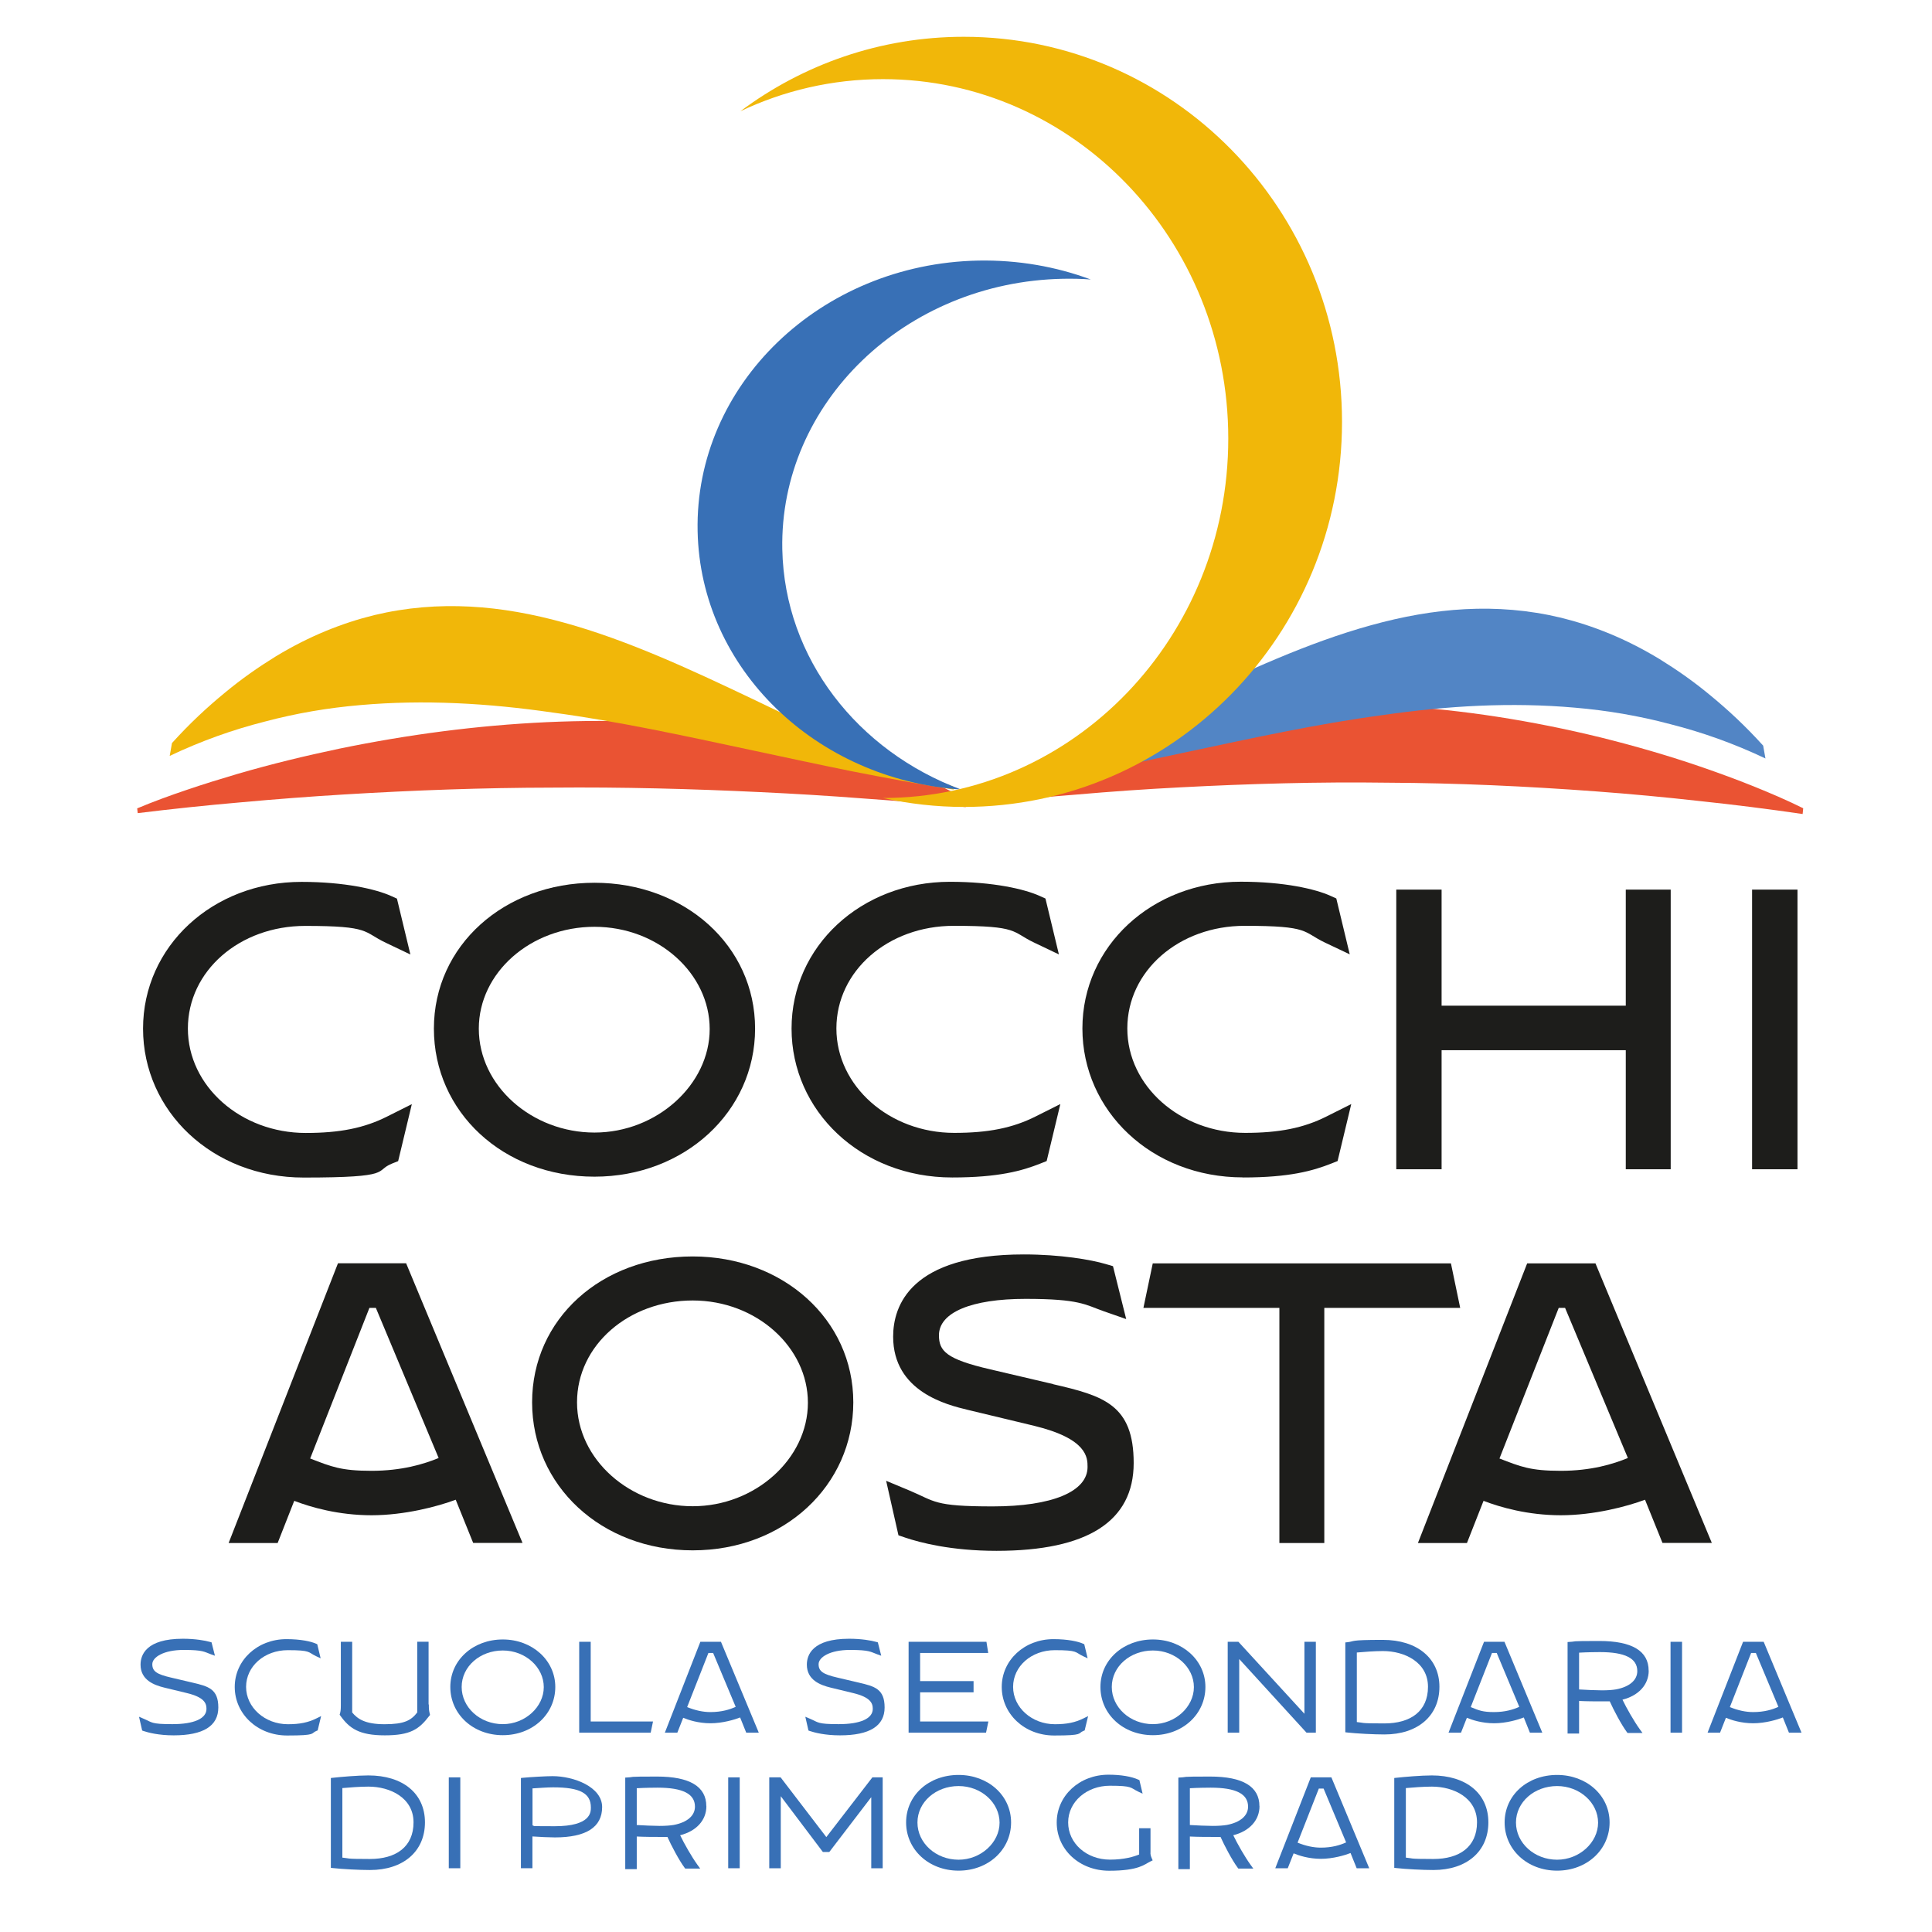 <?xml version="1.0" encoding="UTF-8"?>
<svg id="Livello_1" xmlns="http://www.w3.org/2000/svg" version="1.1" viewBox="0 0 2400 2400">
  <!-- Generator: Adobe Illustrator 29.2.1, SVG Export Plug-In . SVG Version: 2.1.0 Build 116)  -->
  <defs>
    <style>
      .st0 {
        fill: #5285c5;
      }

      .st1 {
        fill: #1d1d1b;
      }

      .st2 {
        fill: #3870b6;
      }

      .st3 {
        fill: #f1b709;
      }

      .st4 {
        fill: #ea5333;
      }
    </style>
  </defs>
  <g>
    <path class="st4" d="M2240.1,1004.1c-20.5-10.2-41.2-19-62-27.4-20.8-8.4-41.7-16-62.7-23.3-42-14.5-84.3-26.7-126.9-37.3-85.1-20.8-171.2-34.5-257.6-39.4-86.4-4.9-173.2-1.3-259.8,14.2-43.4,8-86.7,18.8-130,34.1-21.7,7.8-43.3,16.3-64.9,26.5-21.6,10.1-43.2,21.3-64.9,35.5-.2,4-.4,8.1-.6,12.1,42.1-4.8,84.4-8.8,126.9-12.1,42.5-3.7,85.3-6.7,128.1-8.9,85.7-4.5,172-7,258.2-5.8,86.3.4,172.7,4.4,258.8,10.8,43,3.2,86,7.2,128.7,12,42.8,4.5,85.4,9.9,127.9,16.1.2-2.4.5-4.7.7-7.1Z"/>
    <path class="st4" d="M170.4,1004.2c20.5-8.6,41.1-16.1,61.9-23.1,20.8-7.1,41.7-13.5,62.6-19.7,41.9-12.2,84.2-22.5,126.7-31.4,85.1-17.5,171-28.9,257.4-32.9,86.4-3.9,173.1-.6,259.9,12.8,43.4,7,86.7,16.3,130.1,29.3,21.7,6.7,43.3,13.9,65,22.7,21.7,8.6,43.3,18.3,65,30.4.2,3.4.4,6.9.7,10.3-42.1-4.2-84.4-7.7-127-10.7-42.5-3.3-85.3-5.9-128.1-7.9-85.7-4.1-172-6.4-258.3-5.6-86.3.1-172.7,3.3-258.7,8.5-43,2.6-85.9,5.9-128.7,9.8-42.8,3.7-85.4,8.2-127.8,13.4-.2-2-.5-4-.7-6Z"/>
    <path class="st3" d="M213.5,923.2c22.4-24.8,44.1-44.8,65.5-62.4,21.4-17.8,42.5-32.4,63.4-45.3,41.7-25.3,82.4-41.5,122.6-51.4,80.3-19.2,158.2-12.1,235.8,9.4,77.7,21.4,155,57.1,234.5,95,39.7,19.1,80,38.6,121.3,57.2,20.6,9.4,41.5,18.3,62.7,26.9,21.2,8.6,42.7,16.6,64.7,24.3.2,1.3.5,2.7.7,4-42.9-6.8-85.3-14.7-127.5-23-42.1-8.5-83.9-17.6-125.3-26.4-82.9-17.7-164.4-35.5-245-46.3-80.5-11.7-160.3-16.3-239.5-9.3-39.6,3.4-79.1,10-118.5,20.5-39.4,10-78.7,23.9-118.1,42.6.9-5.3,1.8-10.5,2.8-15.8Z"/>
    <path class="st2" d="M971.8,682.4c-3.6-181.7,152.5-332.2,348.7-336.1,11.6-.2,23.1,0,34.5.9-43.1-16-90.3-24.4-139.7-23.5-196.2,3.9-352.4,154.4-348.7,336.1,3.4,170.9,147,308.6,327.3,321-128-47.6-219.4-162.5-222.1-298.5Z"/>
    <path class="st0" d="M2190.4,926.4c-22.4-24.8-44.1-44.8-65.5-62.4-21.4-17.8-42.5-32.4-63.4-45.3-41.7-25.3-82.4-41.5-122.6-51.4-80.3-19.2-158.2-12.1-235.8,9.4-77.7,21.4-155,57.1-234.5,95-39.7,19.1-80,38.6-121.3,57.2-20.6,9.4-41.5,18.3-62.7,26.9-21.2,8.6-42.7,16.6-64.7,24.3-.2,1.3-.5,2.7-.7,4,42.9-6.8,85.3-14.7,127.5-23,42.1-8.5,83.9-17.6,125.3-26.4,82.9-17.7,164.4-35.5,245-46.3,80.5-11.7,160.3-16.3,239.5-9.3,39.6,3.4,79.1,10,118.5,20.5,39.4,10,78.7,23.9,118.1,42.6-.9-5.3-1.8-10.5-2.8-15.8Z"/>
    <path class="st3" d="M1197.3,45.7c-103.9,0-199.8,34.4-277.6,92.5,54-25.6,114-39.9,177.2-39.9,236.9,0,428.9,199.9,428.9,446.5s-192,446.5-428.9,446.5,0,0,0,0c32.4,7.2,65.9,11.1,100.4,11.1,259.5,0,469.8-214.1,469.8-478.3S1456.8,45.7,1197.3,45.7Z"/>
  </g>
  <g>
    <path class="st2" d="M239.1,2090.2l-26.4-6.2c-18.3-4.2-23.5-8-23.5-16.7s14.2-17.7,38.9-17.7,25.7,2.5,33.6,5.3l5.3,1.9-4.2-16.6-1.7-.5c-6.2-1.8-18.7-4-33.9-4-45.8,0-52.6,20.2-52.6,32.2,0,19.1,16.8,25.4,29.5,28.5l28.1,6.8c21.4,5.2,24.3,12.5,24.3,19.6,0,12.1-15.4,19-42.4,19s-24.8-2.2-36-6.9l-5.4-2.3,3.9,17.1,1.6.6c6,2,18.8,5.4,37.6,5.4,36.7,0,55.4-11.6,55.4-34.6s-12.3-26.3-32.1-30.9Z"/>
    <path class="st2" d="M357.7,2141.9c-28.7,0-52-20.8-52-46.4s22.8-45.6,51.8-45.6,24.9,2.6,35,7.4l5.8,2.7-4.2-17.5-1.4-.6c-6.1-2.8-19-5.7-36.8-5.7-36.1,0-64.3,26.1-64.3,59.4s28,60.3,65.2,60.3,28.8-2.7,36.3-5.7l1.5-.6,4.3-17.8-5.9,2.9c-10,5-20.6,7.2-35.3,7.2Z"/>
    <path class="st2" d="M532.4,2117.4v-78h-14.1v87.9c-7.7,9.9-16.1,14.6-40.5,14.6s-33.7-6.7-40.3-14.6v-87.8h-14.1v79.4c0,4.4-.3,7.3-1.1,9.8l-.4,1.4.9,1.2c11.3,15.8,23.4,24.4,55.2,24.4s42.6-7.5,55.3-24.2l.9-1.1-.3-1.4c-.9-3.8-1.2-5.3-1.2-11.7Z"/>
    <path class="st2" d="M689.8,2095.6c0-33.1-28.6-59-65.2-59s-65.2,25.4-65.2,59,28,59.9,65.2,59.9,65.2-26.3,65.2-59.9ZM624.6,2141.8c-28.2,0-51.1-20.7-51.1-46.2s22.9-45.3,51.1-45.3,50.9,20.8,50.9,45.5-23.3,46-50.9,46Z"/>
    <polygon class="st2" points="811.2 2138.5 733.8 2138.5 733.8 2039.5 719.5 2039.5 719.5 2152.4 808.3 2152.4 811.2 2138.5"/>
    <path class="st2" d="M870,2039.5l-44.1,112.9h15.5l7.3-18.5c6.5,2.7,18.8,6.8,33.9,6.8s30.3-4.6,36.8-7.2l7.6,18.9h15.6l-47-112.9h-25.4ZM882.5,2126.8c-9.2,0-18.9-2.1-28.9-6.2l26.4-67.2h5.9l28,66.9c-7.3,3.3-17.3,6.5-31.4,6.5Z"/>
    <path class="st2" d="M1066.8,2090.2l-26.4-6.2c-18.3-4.2-23.5-8-23.5-16.7s14.2-17.7,38.9-17.7,25.7,2.5,33.6,5.3l5.3,1.9-4.2-16.6-1.7-.5c-6.2-1.8-18.7-4-33.9-4-45.8,0-52.6,20.2-52.6,32.2,0,19.1,16.8,25.4,29.5,28.5l28.1,6.8c21.4,5.2,24.3,12.5,24.3,19.6,0,12.1-15.4,19-42.4,19s-24.8-2.2-36-6.9l-5.4-2.3,3.9,17.1,1.6.6c6,2,18.8,5.4,37.6,5.4,36.7,0,55.4-11.6,55.4-34.6s-12.3-26.3-32.1-30.9Z"/>
    <polygon class="st2" points="1227.8 2138.5 1143 2138.5 1143 2102.3 1209.4 2102.3 1209.4 2088.3 1143 2088.3 1143 2053.4 1227.6 2053.4 1225.4 2039.5 1128.7 2039.5 1128.7 2152.4 1224.9 2152.4 1227.8 2138.5"/>
    <path class="st2" d="M1347.4,2149.6l4.3-17.8-5.9,2.9c-10,5-20.6,7.2-35.3,7.2-28.7,0-52-20.8-52-46.4s22.8-45.6,51.8-45.6,24.9,2.6,35,7.4l5.8,2.7-4.2-17.5-1.4-.6c-6.1-2.8-19-5.7-36.8-5.7-36.1,0-64.3,26.1-64.3,59.4s28,60.3,65.2,60.3,28.8-2.7,36.3-5.7l1.5-.6Z"/>
    <path class="st2" d="M1497.4,2095.6c0-33.1-28.6-59-65.2-59s-65.2,25.4-65.2,59,28,59.9,65.2,59.9,65.2-26.3,65.2-59.9ZM1432.2,2141.8c-28.2,0-51.1-20.7-51.1-46.2s22.9-45.3,51.1-45.3,50.9,20.8,50.9,45.5-23.3,46-50.9,46Z"/>
    <polygon class="st2" points="1539.4 2060.9 1623 2152.4 1634.6 2152.4 1634.6 2039.5 1620.4 2039.5 1620.4 2128.9 1538.4 2039.5 1525.1 2039.5 1525.1 2152.4 1539.4 2152.4 1539.4 2060.9"/>
    <path class="st2" d="M1788.1,2095.4c0-35.4-27.6-58.3-70.3-58.3s-34.1,1.8-43.9,2.9l-2.7.3v111.6l2.7.3c11.5,1.3,32.5,2.4,45.9,2.4,41.5,0,68.3-23.2,68.3-59.2ZM1685.5,2052.8h.2c8-.7,21.4-1.8,32.2-1.8,27,0,56,13.9,56,44.4s-21.8,45.5-54.2,45.5-25-.9-34.2-1.7v-86.3Z"/>
    <path class="st2" d="M1900.3,2152.4h15.6l-47-112.9h-25.4l-44.1,112.9h15.5l7.3-18.5c6.5,2.7,18.8,6.8,33.9,6.8s30.3-4.6,36.8-7.2l7.6,18.9ZM1859.3,2053.4l28,66.9c-7.3,3.3-17.3,6.5-31.4,6.5s-18.9-2.1-28.9-6.2l26.4-67.2h5.9Z"/>
    <path class="st2" d="M2048,2075.3c0-24.4-20.6-36.8-61.2-36.8s-26.7.6-36.6,1.1l-2.9.2v113.7h14.3v-40.5c9.3.5,22.2.5,27.8.5s7.2,0,10.3,0c4.7,10.5,14.3,28.8,21.2,38.1l.9,1.2h18.6l-3.5-4.8c-7.1-9.9-16.2-25.8-21.4-36.6,20.2-5.1,32.6-18.7,32.6-36.1ZM2033.9,2075.9c0,11.2-9.6,19.5-26.3,22.7-4.8.8-10.6,1.2-17.7,1.2s-20.4-.6-28.3-1.1v-45.7c10.1-.6,22.2-.7,25.9-.7,31.2,0,46.4,7.7,46.4,23.6Z"/>
    <rect class="st2" x="2075.2" y="2039.5" width="14.3" height="112.9"/>
    <path class="st2" d="M2190.7,2039.5h-25.4l-44.1,112.9h15.5l7.3-18.5c6.5,2.7,18.8,6.8,33.9,6.8s30.3-4.6,36.8-7.2l7.6,18.9h15.6l-47-112.9ZM2177.8,2126.8c-9.2,0-18.9-2.1-28.9-6.2l26.4-67.2h5.9l28,66.9c-7.3,3.3-17.3,6.5-31.4,6.5Z"/>
    <path class="st2" d="M457.6,2205.5c-13.3,0-34.1,1.8-43.9,2.9l-2.7.3v111.6l2.7.3c11.5,1.3,32.5,2.4,45.9,2.4,41.5,0,68.3-23.2,68.3-59.2s-27.6-58.3-70.3-58.3ZM425.3,2221.2h.2c8-.7,21.4-1.8,32.2-1.8,27,0,56,13.9,56,44.4s-21.8,45.5-54.2,45.5-25-.9-34.2-1.7v-86.3Z"/>
    <rect class="st2" x="557.5" y="2207.9" width="14.3" height="112.9"/>
    <path class="st2" d="M686.5,2206.4c-8.2,0-27.3,1.1-36.6,2l-2.8.3v112.1h14.3v-39.5c8.4.6,21.1,1.2,27.9,1.2,38.9,0,58.7-12.7,58.7-37.7s-35.1-38.4-61.6-38.4ZM734,2245.4c0,5.7,0,23.2-44.9,23.2s-19.3-.6-27.6-1.2v-45.8c7.9-.5,18.6-1.3,25.6-1.3,33.3,0,46.9,7.3,46.9,25Z"/>
    <path class="st2" d="M877.4,2243.7c0-24.4-20.6-36.8-61.2-36.8s-26.7.6-36.6,1.1l-2.9.2v113.7h14.3v-40.5c9.3.5,22.2.5,27.8.5s7.2,0,10.3,0c4.7,10.5,14.3,28.8,21.2,38.1l.9,1.2h18.6l-3.5-4.8c-7.1-9.9-16.2-25.8-21.4-36.6,20.2-5.1,32.6-18.7,32.6-36.1ZM863.3,2244.3c0,11.2-9.6,19.5-26.3,22.7-4.8.8-10.6,1.2-17.7,1.2s-20.4-.6-28.3-1.1v-45.7c10.1-.6,22.2-.7,25.9-.7,31.2,0,46.4,7.7,46.4,23.6Z"/>
    <rect class="st2" x="904.6" y="2207.9" width="14.3" height="112.9"/>
    <polygon class="st2" points="1026.5 2282.1 969.7 2207.9 955.6 2207.9 955.6 2320.8 969.9 2320.8 969.9 2231.3 1022.2 2300.6 1030.2 2300.6 1082.3 2232.5 1082.3 2320.8 1096.5 2320.8 1096.5 2207.9 1083.7 2207.9 1026.5 2282.1"/>
    <path class="st2" d="M1190.8,2204.9c-37.2,0-65.2,25.4-65.2,59s28,59.9,65.2,59.9,65.2-26.3,65.2-59.9-28.6-59-65.2-59ZM1190.8,2310.2c-28.2,0-51.1-20.7-51.1-46.2s22.9-45.3,51.1-45.3,50.9,20.8,50.9,45.5-23.3,46-50.9,46Z"/>
    <path class="st2" d="M1429.2,2301.9v-30.8h-14.1v32.6c-6.4,2.7-18.5,6.4-36.2,6.4-29.2,0-52-20.3-52-46.2s23.3-45.6,51.8-45.6,25.2,2.5,35,7.2l5.7,2.7-4-16.9-1.4-.6c-8.6-3.9-21.7-6.1-37-6.1-36.1,0-64.3,26.1-64.3,59.4s28,59.9,65.2,59.9,44-8.1,51.3-11.6l2.7-1.3-1.2-2.7c-1.4-3.2-1.6-5.6-1.6-6.4Z"/>
    <path class="st2" d="M1564.5,2243.7c0-24.4-20.6-36.8-61.2-36.8s-26.7.6-36.6,1.1l-2.9.2v113.7h14.3v-40.5c9.3.5,22.2.5,27.8.5s7.2,0,10.3,0c4.7,10.5,14.3,28.8,21.2,38.1l.9,1.2h18.6l-3.5-4.8c-7.1-9.9-16.2-25.8-21.4-36.6,20.2-5.1,32.6-18.7,32.6-36.1ZM1550.4,2244.3c0,11.2-9.6,19.5-26.3,22.7-4.8.8-10.6,1.2-17.7,1.2s-20.4-.6-28.3-1.1v-45.7c10.1-.6,22.2-.7,25.9-.7,31.2,0,46.4,7.7,46.4,23.6Z"/>
    <path class="st2" d="M1628.3,2207.9l-44.1,112.9h15.5l7.3-18.5c6.5,2.7,18.8,6.8,33.9,6.8s30.3-4.6,36.8-7.2l7.6,18.9h15.6l-47-112.9h-25.5ZM1640.8,2295.2c-9.1,0-18.9-2.1-28.9-6.2l26.4-67.2h5.9l28,66.9c-7.3,3.3-17.3,6.5-31.4,6.5Z"/>
    <path class="st2" d="M1778.7,2205.5c-13.3,0-34.1,1.8-44,2.9l-2.7.3v111.6l2.7.3c11.5,1.3,32.5,2.4,45.9,2.4,41.5,0,68.3-23.2,68.3-59.2s-27.6-58.3-70.3-58.3ZM1746.4,2221.2h.2c8-.7,21.4-1.8,32.2-1.8,27,0,56,13.9,56,44.4s-21.8,45.5-54.2,45.5-25-.9-34.2-1.7v-86.3Z"/>
    <path class="st2" d="M1934.3,2204.9c-37.2,0-65.2,25.4-65.2,59s28,59.9,65.2,59.9,65.2-26.3,65.2-59.9-28.6-59-65.2-59ZM1934.3,2310.2c-28.2,0-51.1-20.7-51.1-46.2s22.9-45.3,51.1-45.3,50.9,20.8,50.9,45.5-23.3,46-50.9,46Z"/>
  </g>
  <g>
    <path class="st1" d="M486.8,1445.5l7.8-3.1,17-70.8-30.9,15.5c-28.5,14.3-58.7,20.3-100.9,20.3-80.7,0-146.4-58.2-146.4-129.7s64.1-127.5,145.8-127.5,71.4,7.4,100.2,21l30.4,14.5-16.7-69.4-7.1-3.2c-18.7-8.5-57.8-17.6-111.5-17.6-110.4,0-196.8,80.1-196.8,182.3s85.8,185,199.5,185,87-8.3,109.7-17.3Z"/>
    <path class="st1" d="M738.5,1461.7c111.9,0,199.5-80.8,199.5-183.9s-87.6-181.2-199.5-181.2-199.5,77.9-199.5,181.2,85.8,183.9,199.5,183.9ZM594.8,1277.8c0-69.7,64.5-126.5,143.7-126.5s143.1,58.1,143.1,127-65.5,128.6-143.1,128.6-143.7-57.9-143.7-129.1Z"/>
    <path class="st1" d="M1182.7,1462.7c57.9,0,87-8.3,109.7-17.3l7.8-3.1,17-70.8-30.9,15.5c-28.5,14.3-58.7,20.3-100.9,20.3-80.7,0-146.4-58.2-146.4-129.7s64.1-127.5,145.8-127.5,71.4,7.4,100.2,21l30.4,14.5-16.7-69.4-7.1-3.2c-18.7-8.5-57.8-17.6-111.5-17.6-110.4,0-196.8,80.1-196.8,182.3s85.8,185,199.5,185Z"/>
    <path class="st1" d="M1544.1,1462.7c57.9,0,86.9-8.3,109.7-17.3l7.8-3.1,17-70.8-30.9,15.5c-28.5,14.3-58.7,20.3-100.9,20.3-80.7,0-146.4-58.2-146.4-129.7s64.1-127.5,145.8-127.5,71.4,7.4,100.1,21l30.4,14.4-16.7-69.4-7.1-3.2c-18.7-8.5-57.8-17.6-111.5-17.6-110.4,0-196.8,80.1-196.8,182.3s85.8,185,199.5,185Z"/>
    <polygon class="st1" points="1790.8 1304.6 2019.6 1304.6 2019.6 1452.5 2075.4 1452.5 2075.4 1105.1 2019.6 1105.1 2019.6 1249.3 1790.8 1249.3 1790.8 1105.1 1734.5 1105.1 1734.5 1452.5 1790.8 1452.5 1790.8 1304.6"/>
    <rect class="st1" x="2176.5" y="1105.1" width="56.4" height="347.4"/>
    <path class="st1" d="M419.8,1569.4l-135.8,347.4h60.9l20.6-52.4c20.6,7.9,54.9,17.9,96,17.9s82.3-10.9,104.6-19.3l21.7,53.7h61.3l-144.6-347.4h-84.6ZM466.9,1624.7l78,186.5c-18.5,7.6-45.7,15.9-83.5,15.9s-49.7-5.1-76.1-15.3l73.6-187.1h7.9Z"/>
    <path class="st1" d="M860.5,1560.8c-113.7,0-199.5,77.9-199.5,181.2s85.8,183.9,199.5,183.9,199.5-80.8,199.5-183.9-87.6-181.2-199.5-181.2ZM1003.6,1742.5c0,69.7-65.5,128.6-143.1,128.6s-143.7-57.9-143.7-129.1,64.5-126.5,143.7-126.5,143.1,58.1,143.1,127Z"/>
    <path class="st1" d="M1308.4,1719.4l-78.1-18.3c-55-12.7-63.9-22.9-63.9-42.4,0-28.3,40.2-45.2,107.6-45.2s74.2,7.3,96.9,15.3l28.1,9.8-16.4-65.7-8.8-2.6c-18.6-5.5-56.5-12-101.9-12-141.3,0-162.4,64-162.4,102.1,0,68.5,67.1,84.8,92.4,90.9l82.8,19.9c66.3,16.1,66.3,39.7,66.3,51.1,0,30.7-44.1,49-117.9,49s-71.2-6.3-103.5-19.8l-28.8-12,15.3,67.7,8.5,2.9c18.1,6.1,56.8,16.4,113.3,16.4,113.1,0,170.4-36.7,170.4-109.1s-37.4-83.5-100.1-97.9Z"/>
    <polygon class="st1" points="1802.4 1569.4 1432 1569.4 1420.4 1624.7 1589.3 1624.7 1589.3 1916.8 1645.1 1916.8 1645.1 1624.7 1813.9 1624.7 1802.4 1569.4"/>
    <path class="st1" d="M1981.7,1569.4h-84.6l-135.7,347.4h60.9l20.6-52.4c20.6,7.9,54.9,17.9,96,17.9s82.3-10.9,104.6-19.3l21.7,53.7h61.3l-140.5-337.5-4.1-9.9ZM1944.2,1624.7l78,186.5c-18.5,7.6-45.7,15.9-83.4,15.9s-49.7-5.1-76.1-15.3l73.6-187.1h7.9Z"/>
  </g>
</svg>